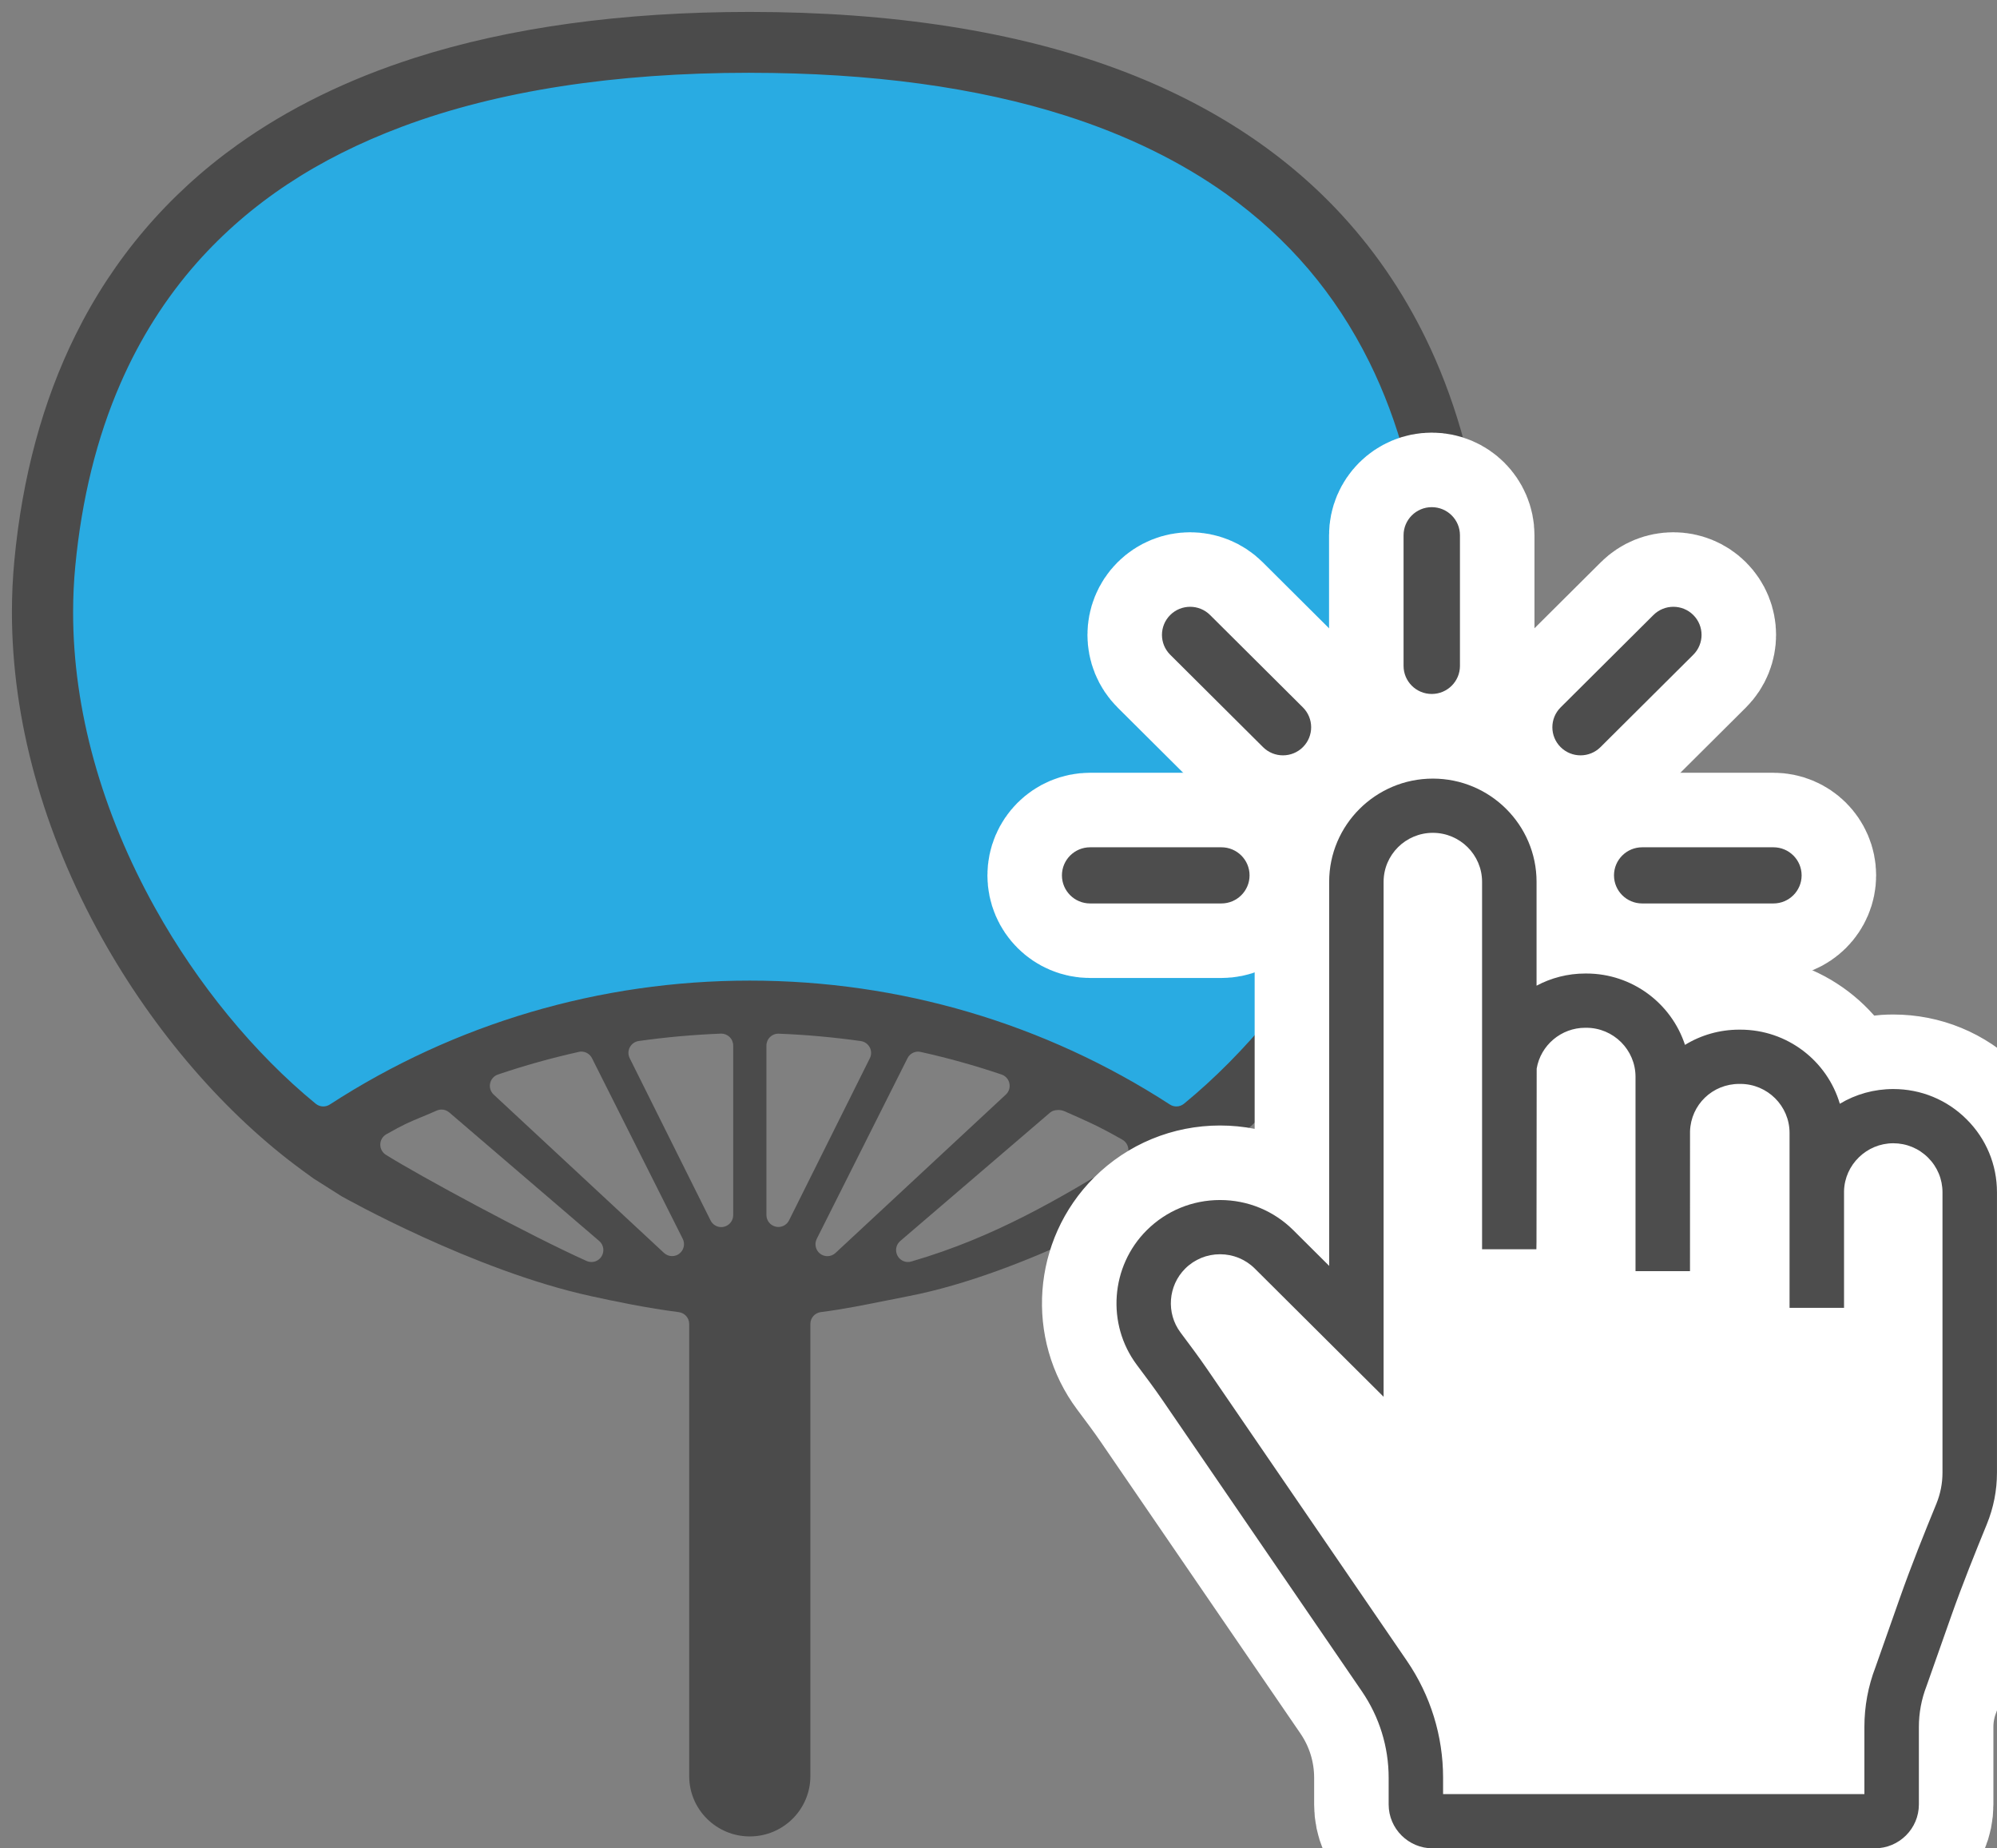 <?xml version="1.0" encoding="UTF-8"?>
<svg xmlns="http://www.w3.org/2000/svg" width="67" height="62" viewBox="0 0 67 62">
  <rect x="0" y="0" width="67" height="62" fill="#808080" stroke="none"/>
  <g id="a" data-name="レイヤー 1"/>
  <g id="b" data-name="レイヤー 2">
    <g id="c" data-name="内容">
      <g>
        <g>
          <path d="M49.004,22.394c0,3.233-7.776,14.618-9.252,16.132,0,0-5.088-5.032-14.597-5.032-9.731,0-14.559,5.256-14.559,5.256-1.311-1.503-9.29-13.318-9.29-16.355C1.306,8.071,11.983,1.342,25.155,1.342s23.849,5.988,23.849,21.052Z" style="fill: #29abe2;"/>
          <path d="M25.156,61.6c-1.121,0-2.033-.906-2.033-2.021v-15.169c0-.201-.15-.371-.35-.396-1.057-.136-2.132-.358-2.95-.538-3.945-.86-8.319-3.324-8.363-3.349l-.94-.595-.356-.259c-2.595-1.89-4.992-4.666-6.75-7.818C1.443,27.918,.401,24.142,.4,20.535c0-.584,.027-1.165,.081-1.727,.265-2.808,.954-5.354,2.05-7.567,1.27-2.567,3.098-4.714,5.434-6.383,1.701-1.217,3.701-2.198,5.945-2.916,3.193-1.023,6.978-1.542,11.245-1.542,4.775,0,8.939,.65,12.378,1.934,3.146,1.174,5.74,2.898,7.709,5.125,1.189,1.342,2.17,2.886,2.914,4.591,.878,2.012,1.441,4.286,1.675,6.759,.053,.567,.079,1.148,.079,1.727,0,3.606-1.043,7.383-3.012,10.921-1.758,3.151-4.155,5.929-6.752,7.818l-1.315,.866c-.026,.015-4.446,2.578-8.332,3.333l-.684,.136c-.751,.151-1.526,.308-2.277,.403-.199,.025-.35,.195-.35,.396v15.17c0,1.114-.911,2.021-2.032,2.021Zm-10.344-24.381c-.055,0-.109,.012-.161,.034-.243,.107-.417,.18-.562,.239-.354,.146-.55,.228-1.128,.556-.122,.069-.199,.197-.202,.338-.004,.141,.067,.273,.187,.349,1.104,.695,4.849,2.718,6.734,3.562,.053,.023,.108,.035,.163,.035,.133,0,.263-.067,.338-.187,.106-.168,.073-.389-.077-.518l-5.031-4.312c-.074-.063-.167-.097-.261-.097Zm20.686,.015c-.098,0-.195,.025-.261,.081l-5.034,4.313c-.143,.122-.181,.328-.091,.494,.071,.132,.208,.21,.352,.21,.037,0,.074-.006,.111-.017,2.82-.818,4.99-2.129,7.09-3.396,.121-.074,.195-.206,.193-.348-.002-.143-.079-.272-.203-.343-.789-.448-1.15-.606-1.941-.953-.062-.027-.139-.043-.216-.043Zm-4.694-1.959c-.148,0-.288,.084-.357,.221l-3.045,6.06c-.087,.173-.037,.384,.117,.5,.071,.054,.156,.08,.24,.08,.099,0,.196-.036,.272-.107l5.716-5.314c.104-.096,.148-.239,.118-.377-.029-.138-.129-.25-.263-.295-.896-.303-1.809-.557-2.713-.757-.028-.006-.058-.01-.086-.01Zm-11.386,.01c-.908,.201-1.82,.456-2.711,.758-.134,.045-.233,.157-.263,.295-.03,.138,.015,.281,.118,.377l5.715,5.312c.076,.071,.174,.107,.272,.107,.084,0,.169-.026,.24-.08,.154-.116,.204-.327,.117-.5l-3.045-6.059c-.069-.137-.209-.221-.357-.221-.028,0-.058,.004-.087,.01Zm4.765-.613c-.9,.034-1.827,.117-2.754,.247-.127,.019-.238,.097-.298,.21-.061,.114-.062,.25-.005,.365l2.714,5.445c.069,.138,.209,.222,.358,.222,.03,0,.062-.004,.092-.011,.181-.043,.309-.204,.309-.39v-5.689c0-.108-.045-.213-.123-.288-.074-.072-.174-.112-.277-.112h-.016Zm1.931,0c-.104,0-.203,.04-.277,.112-.078,.075-.123,.18-.123,.288v5.684c0,.186,.128,.347,.309,.39,.03,.007,.062,.011,.092,.011,.149,0,.289-.084,.358-.222l2.711-5.439c.057-.115,.056-.251-.005-.365-.06-.113-.171-.191-.298-.21-.926-.13-1.852-.213-2.751-.247h-.016Zm-.958-32.231c-4.531,0-8.452,.606-11.653,1.803-2.863,1.072-5.117,2.565-6.893,4.563-1.048,1.184-1.912,2.548-2.568,4.054-.792,1.812-1.302,3.878-1.517,6.139-.048,.5-.072,1.018-.072,1.537-.002,3.262,.952,6.696,2.758,9.933,1.412,2.539,3.322,4.866,5.381,6.553,.074,.06,.164,.091,.254,.091,.075,0,.151-.021,.218-.064,4.193-2.72,9.064-4.157,14.088-4.157h.01c5.022,0,9.895,1.438,14.089,4.157,.066,.043,.143,.064,.218,.064,.09,0,.181-.031,.254-.091,2.06-1.688,3.972-4.016,5.382-6.553,1.805-3.24,2.757-6.676,2.755-9.933,0-.523-.024-1.04-.07-1.536-.241-2.561-.863-4.867-1.849-6.858-1.138-2.291-2.704-4.132-4.791-5.629-1.531-1.093-3.34-1.977-5.375-2.628-2.991-.958-6.563-1.444-10.617-1.444Z" style="fill: #4b4b4b;"/>
        </g>
        <g>
          <g>
            <polygon points="63.086 61.277 47.681 61.277 47.311 57.623 43.011 51.426 45.206 39.775 65.026 39.775 66.16 49.917 63.326 57.464 63.086 61.277" style="fill: none; stroke: #fff; stroke-linecap: round; stroke-linejoin: round; stroke-width: 5px;"/>
            <path d="M62.902,62h-14.834c-.815,0-1.478-.66-1.478-1.471v-.893c0-1.04-.311-2.045-.9-2.905l-6.689-9.767c-.27-.394-.553-.772-.854-1.173l-.005-.007c-1.025-1.367-.883-3.309,.331-4.517,.657-.654,1.531-1.014,2.46-1.014s1.803,.36,2.46,1.014l1.201,1.195v-12.882c0-1.909,1.561-3.463,3.479-3.463s3.479,1.553,3.479,3.463v3.483c.49-.261,1.047-.408,1.634-.408h.036c1.544,0,2.856,1.006,3.31,2.394,.543-.333,1.169-.511,1.821-.511h.036c1.578,0,2.914,1.05,3.338,2.486,.536-.322,1.152-.494,1.793-.494,.93,0,1.804,.36,2.46,1.015,.657,.653,1.019,1.523,1.019,2.448v9.404c0,.596-.115,1.178-.34,1.73-.38,.929-.818,2.012-1.202,3.101l-.822,2.331c-.17,.439-.256,.9-.256,1.37v2.599c0,.811-.663,1.471-1.478,1.471Zm-11.356-20.096h-1.822v-12.324c0-.906-.741-1.644-1.652-1.644s-1.652,.737-1.652,1.644v17.273l-4.32-4.3c-.312-.31-.727-.481-1.168-.481s-.856,.171-1.168,.481c-.576,.573-.644,1.495-.158,2.143l.005,.007c.299,.399,.608,.811,.899,1.236l6.689,9.767c.796,1.163,1.217,2.522,1.217,3.929v.545h14.135v-2.251c0-.69,.125-1.366,.373-2.01l.808-2.293c.397-1.128,.845-2.236,1.234-3.185,.136-.333,.205-.684,.205-1.044v-9.404c0-.439-.172-.852-.484-1.162-.312-.311-.727-.482-1.168-.482-.891,0-1.63,.719-1.651,1.604,0,.189,0,3.795,0,3.913v.003h-1.828v-5.867c0-.906-.741-1.644-1.652-1.644h-.036c-.898,0-1.621,.697-1.651,1.588,0,.247-.001,4.582-.001,4.69v.002h-1.828v-6.519c0-.906-.741-1.644-1.652-1.644h-.036c-.805,0-1.496,.585-1.628,1.37,0,.317-.002,1.83-.003,3.178,0,1.541-.001,2.27-.003,2.624" style="fill: none; stroke: #fff; stroke-linecap: round; stroke-linejoin: round; stroke-width: 5px;"/>
            <path d="M48.036,23.278h0c-.523,0-.946-.422-.946-.942v-4.382c0-.52,.424-.942,.946-.942h0c.523,0,.946,.422,.946,.942v4.382c0,.52-.424,.942-.946,.942Z" style="fill: none; stroke: #fff; stroke-linecap: round; stroke-linejoin: round; stroke-width: 5px;"/>
            <path d="M43.713,25.061h0c-.369,.368-.969,.368-1.338,0l-3.114-3.099c-.369-.368-.369-.964,0-1.332h0c.369-.368,.969-.368,1.338,0l3.114,3.099c.369,.368,.369,.964,0,1.332Z" style="fill: none; stroke: #fff; stroke-linecap: round; stroke-linejoin: round; stroke-width: 5px;"/>
            <path d="M41.923,29.363h0c0,.52-.424,.942-.946,.942h-4.403c-.523,0-.946-.422-.946-.942h0c0-.52,.424-.942,.946-.942h4.403c.523,0,.946,.422,.946,.942Z" style="fill: none; stroke: #fff; stroke-linecap: round; stroke-linejoin: round; stroke-width: 5px;"/>
            <path d="M54.15,29.363h0c0-.52,.424-.942,.946-.942h4.403c.523,0,.946,.422,.946,.942h0c0,.52-.424,.942-.946,.942h-4.403c-.523,0-.946-.422-.946-.942Z" style="fill: none; stroke: #fff; stroke-linecap: round; stroke-linejoin: round; stroke-width: 5px;"/>
            <path d="M52.359,25.061h0c-.369-.368-.369-.964,0-1.332l3.114-3.099c.369-.368,.969-.368,1.338,0h0c.369,.368,.369,.964,0,1.332l-3.114,3.099c-.369,.368-.969,.368-1.338,0Z" style="fill: none; stroke: #fff; stroke-linecap: round; stroke-linejoin: round; stroke-width: 5px;"/>
          </g>
          <g>
            <polygon points="63.086 61.277 47.681 61.277 47.311 57.623 43.011 51.426 45.206 39.775 65.026 39.775 66.16 49.917 63.326 57.464 63.086 61.277" style="fill: #fff;"/>
            <path d="M62.902,62h-14.834c-.815,0-1.478-.66-1.478-1.471v-.893c0-1.04-.311-2.045-.9-2.905l-6.689-9.767c-.27-.394-.553-.772-.854-1.173l-.005-.007c-1.025-1.367-.883-3.309,.331-4.517,.657-.654,1.531-1.014,2.46-1.014s1.803,.36,2.46,1.014l1.201,1.195v-12.882c0-1.909,1.561-3.463,3.479-3.463s3.479,1.553,3.479,3.463v3.483c.49-.261,1.047-.408,1.634-.408h.036c1.544,0,2.856,1.006,3.31,2.394,.543-.333,1.169-.511,1.821-.511h.036c1.578,0,2.914,1.05,3.338,2.486,.536-.322,1.152-.494,1.793-.494,.93,0,1.804,.36,2.46,1.015,.657,.653,1.019,1.523,1.019,2.448v9.404c0,.596-.115,1.178-.34,1.73-.38,.929-.818,2.012-1.202,3.101l-.822,2.331c-.17,.439-.256,.9-.256,1.37v2.599c0,.811-.663,1.471-1.478,1.471Zm-11.356-20.096h-1.822v-12.324c0-.906-.741-1.644-1.652-1.644s-1.652,.737-1.652,1.644v17.273l-4.32-4.3c-.312-.31-.727-.481-1.168-.481s-.856,.171-1.168,.481c-.576,.573-.644,1.495-.158,2.143l.005,.007c.299,.399,.608,.811,.899,1.236l6.689,9.767c.796,1.163,1.217,2.522,1.217,3.929v.545h14.135v-2.251c0-.69,.125-1.366,.373-2.01l.808-2.293c.397-1.128,.845-2.236,1.234-3.185,.136-.333,.205-.684,.205-1.044v-9.404c0-.439-.172-.852-.484-1.162-.312-.311-.727-.482-1.168-.482-.891,0-1.63,.719-1.651,1.604,0,.189,0,3.795,0,3.913v.003h-1.828v-5.867c0-.906-.741-1.644-1.652-1.644h-.036c-.898,0-1.621,.697-1.651,1.588,0,.247-.001,4.582-.001,4.69v.002h-1.828v-6.519c0-.906-.741-1.644-1.652-1.644h-.036c-.805,0-1.496,.585-1.628,1.37,0,.317-.002,1.83-.003,3.178,0,1.541-.001,2.27-.003,2.624" style="fill: #4d4d4d;"/>
            <path d="M48.036,23.278h0c-.523,0-.946-.422-.946-.942v-4.382c0-.52,.424-.942,.946-.942h0c.523,0,.946,.422,.946,.942v4.382c0,.52-.424,.942-.946,.942Z" style="fill: #4d4d4d;"/>
            <path d="M43.713,25.061h0c-.369,.368-.969,.368-1.338,0l-3.114-3.099c-.369-.368-.369-.964,0-1.332h0c.369-.368,.969-.368,1.338,0l3.114,3.099c.369,.368,.369,.964,0,1.332Z" style="fill: #4d4d4d;"/>
            <path d="M41.923,29.363h0c0,.52-.424,.942-.946,.942h-4.403c-.523,0-.946-.422-.946-.942h0c0-.52,.424-.942,.946-.942h4.403c.523,0,.946,.422,.946,.942Z" style="fill: #4d4d4d;"/>
            <path d="M54.15,29.363h0c0-.52,.424-.942,.946-.942h4.403c.523,0,.946,.422,.946,.942h0c0,.52-.424,.942-.946,.942h-4.403c-.523,0-.946-.422-.946-.942Z" style="fill: #4d4d4d;"/>
            <path d="M52.359,25.061h0c-.369-.368-.369-.964,0-1.332l3.114-3.099c.369-.368,.969-.368,1.338,0h0c.369,.368,.369,.964,0,1.332l-3.114,3.099c-.369,.368-.969,.368-1.338,0Z" style="fill: #4d4d4d;"/>
          </g>
        </g>
      </g>
    </g>
  </g>
</svg>